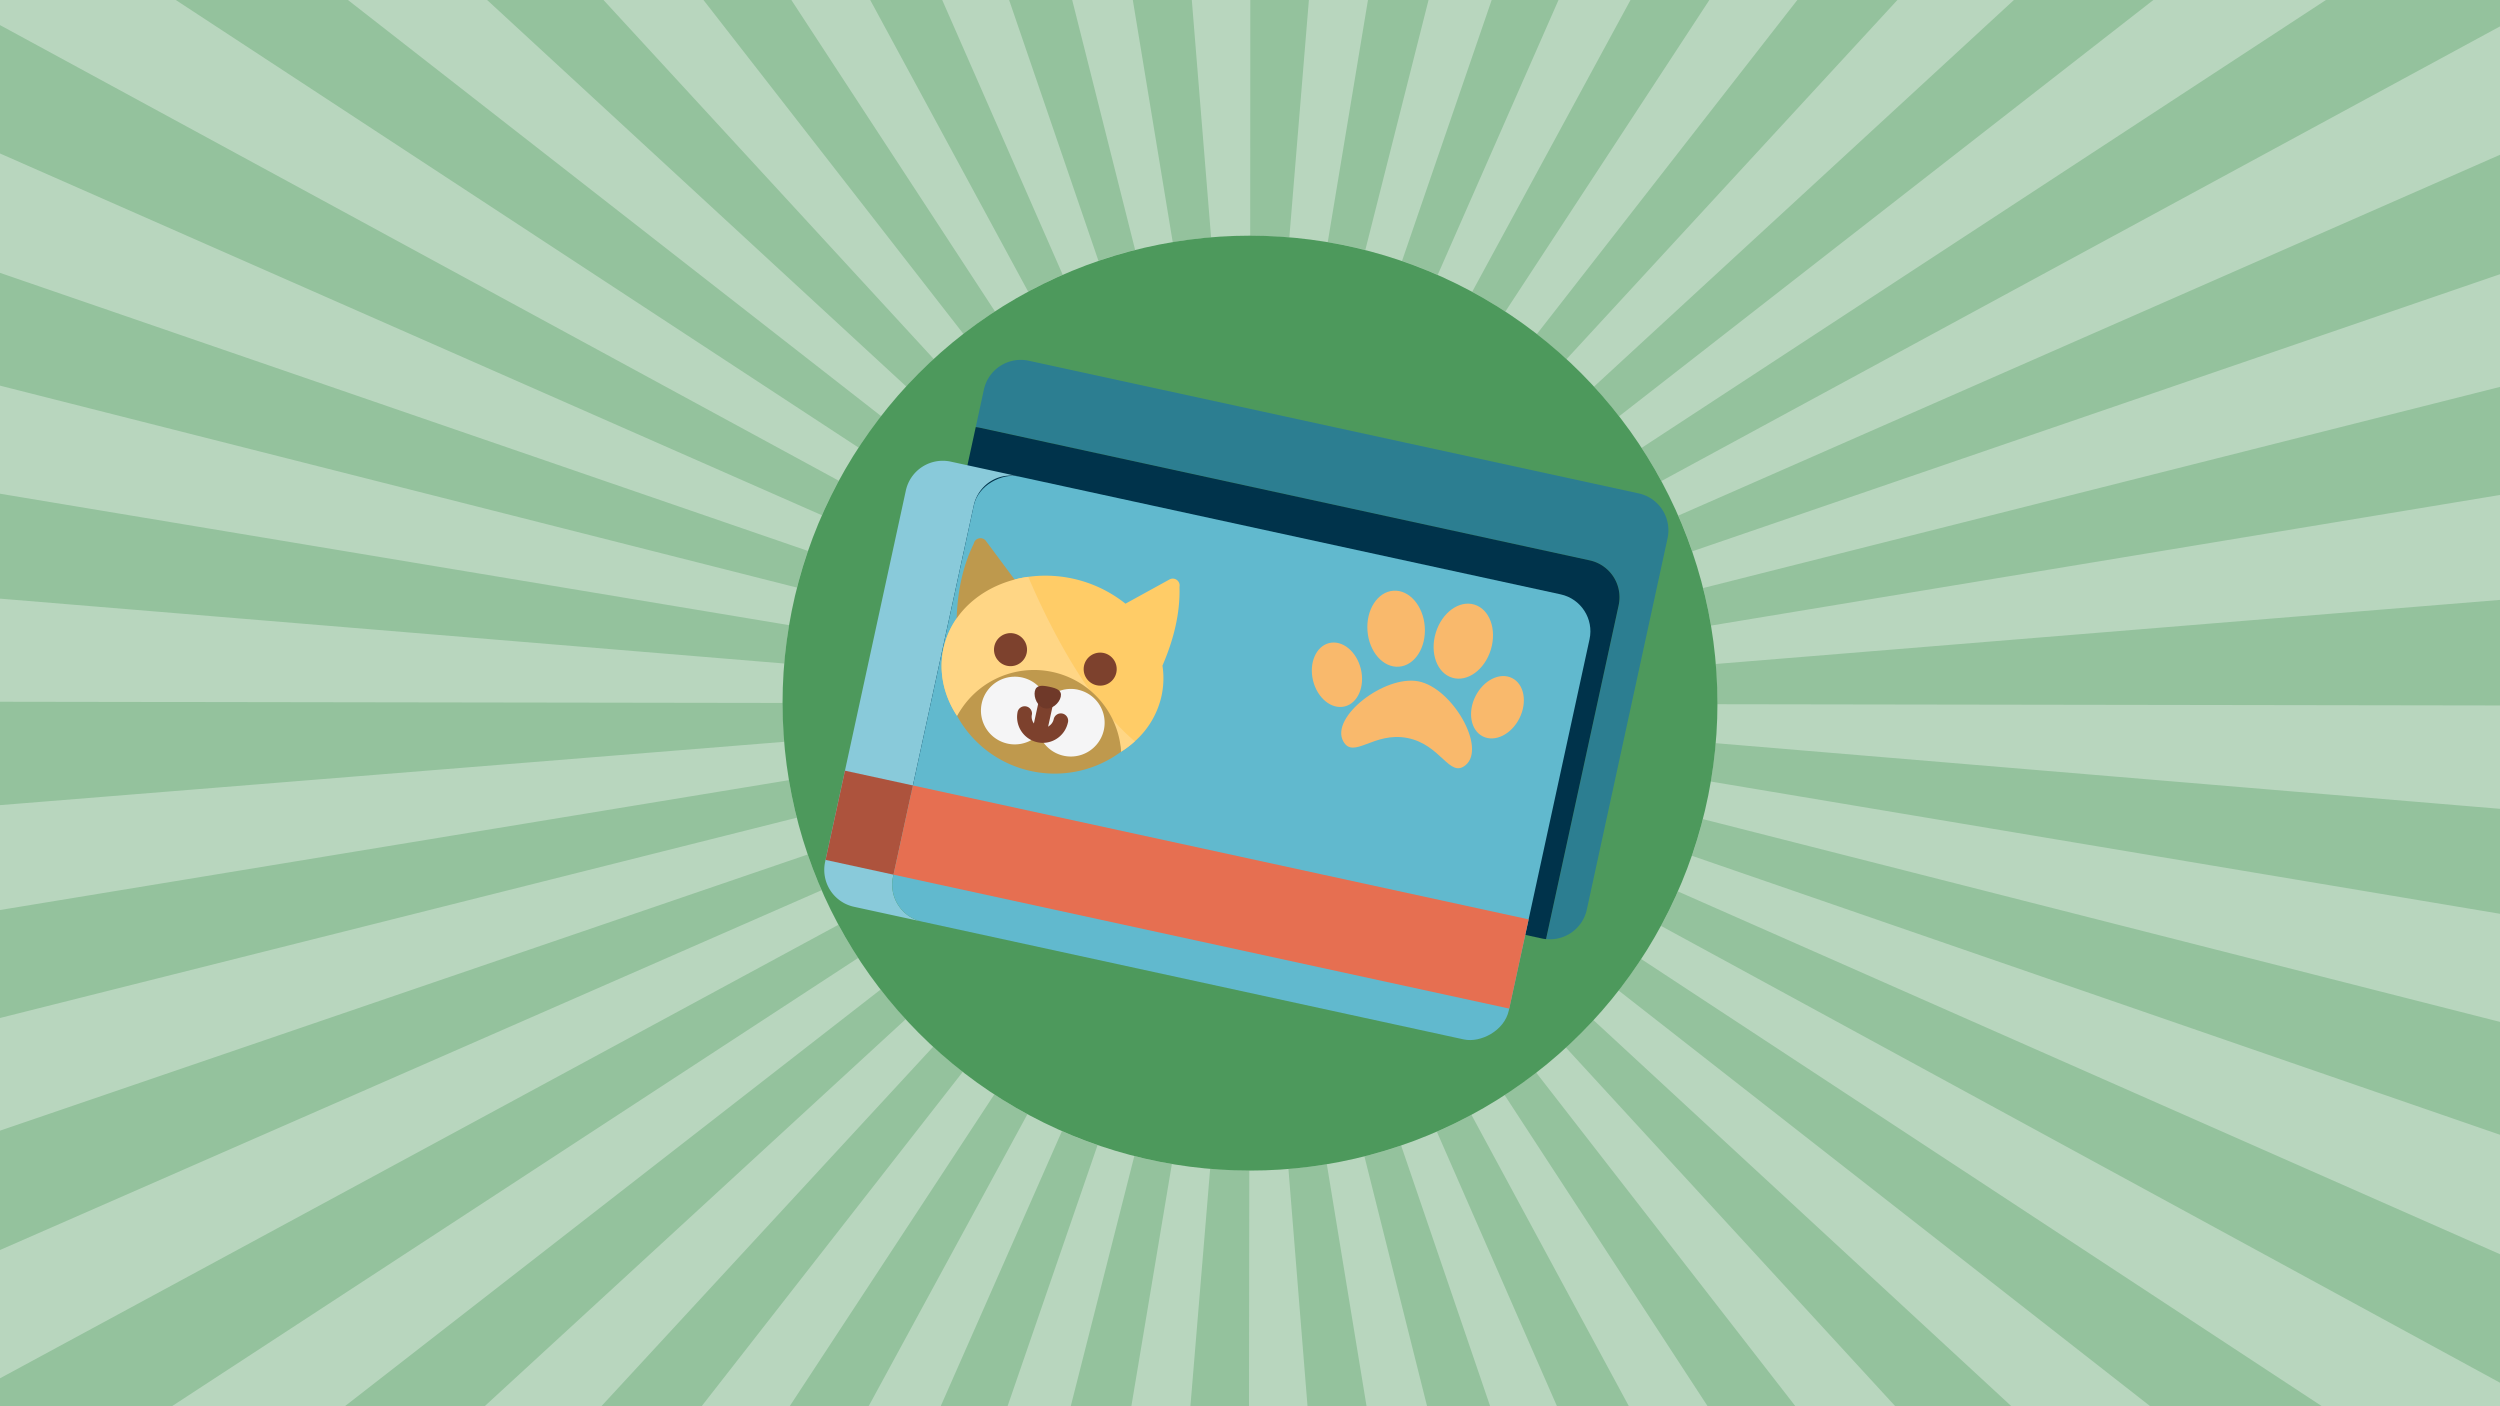 <svg xmlns="http://www.w3.org/2000/svg" viewBox="0 0 1920 1080"><defs><style>.b{fill:#94c29d}.h{fill:#f9b96c}.j{fill:#7d412d}</style></defs><path fill="#b8d6be" d="M0 0h1920v1080H0z"/><path d="M739.94 256.48a365.84 365.84 0 0124.21-17.29L607.77 0h-67.51zM1005.23 0h-45l-.08 181.14c10 0 20.15.42 30.06 1.23zM900.65 186c9.69-1.6 19.61-2.82 29.47-3.62L915.31 0H870zM843.61 200.32c9.23-3.16 18.71-6 28.18-8.36L823.45 0H775zM612.09 451.28c2.4-9.47 5.23-18.95 8.4-28.18L0 209.54v86.63zM696.05 296.86c6.72-7.29 13.83-14.39 21.12-21.1L463.48 0h-89.37zM644.21 369.22L0 19.28v98.59l631.21 277.84c3.95-8.95 8.32-17.87 13-26.49zM659.42 343.79c5.41-8.25 11.24-16.39 17.33-24.19L267.21 0H135zM789.63 224c8.63-4.68 17.56-9.05 26.53-13L723.62 0h-55.3zM1260.72 344c5.4 8.25 10.51 16.81 15.2 25.46L1920 20.27V0h-133.69zM1288.91 396c3.93 9 7.54 18.19 10.71 27.44L1920 210.6v-91.73zM1920 380.14v-83l-612 154.48c2.38 9.48 4.41 19.18 6 28.85zM1019.7 186c9.67 1.6 19.38 3.63 28.86 6l48.56-192h-46.52zM659.08 735.68a361.07 361.07 0 01-15.17-25.46L0 1058.53V1080h132zM1130.63 224.13c8.63 4.69 17.19 9.8 25.44 15.2L1312.79 0h-60.56zM1076.74 200.44c9.23 3.17 18.44 6.77 27.39 10.71L1196.94 0h-51.33zM1224.11 297a363.56 363.56 0 0119.3 22.76L1653.78 0h-107.09zM602.39 509.59c.81-9.86 2-19.77 3.66-29.47L0 379.17v80.59zM1180.26 256.64c7.8 6.08 15.46 12.57 22.74 19.29L1457.2 0h-76.86zM1076.08 879.79c-9.24 3.15-18.72 6-28.2 8.33L1096 1080h48.44zM1223.72 783.39a362.511 362.511 0 01-21.15 21.08l253 275.53h89.2zM1260.39 736.5a363.301 363.301 0 01-17.35 24.17L1651.41 1080h131.84zM1130.07 856.17c-8.64 4.66-17.57 9-26.55 13l92.24 210.83H1251zM1179.78 823.73c-7.81 6.07-16 11.88-24.23 17.28l155.93 239h67.42zM602.33 569.7c-.79-9.78-1.19-19.78-1.19-29.7v-.12L0 538.94v79.4zM1920 963.23l-631.36-278.62c-4 8.95-8.33 17.85-13 26.47L1920 1061.93zM1317.58 570.75c-.82 9.87-2.06 19.78-3.69 29.47L1920 701.79v-80.62zM1307.82 629.07c-2.41 9.45-5.24 18.93-8.43 28.16L1920 871.5v-86.69zM1317.64 509.94c.81 9.91 1.22 20 1.22 30.06v.84l601.14.95v-81.07zM631 683.68c-3.93-9-7.52-18.19-10.68-27.44L0 868.35V960zM695.64 782.69c-6.7-7.29-13.19-15-19.26-22.77L264.83 1080h107.34zM611.92 628c-2.38-9.47-4.39-19.18-6-28.85L0 698.89v82.93zM739.45 823.13a362.132 362.132 0 01-22.71-19.3L461.83 1080h77zM1019 894.09c-9.71 1.6-19.63 2.8-29.49 3.59l14.66 182.32h45.34zM900 893.92c-9.67-1.61-19.38-3.65-28.85-6.06L822.32 1080h46.55zM959.46 898.86c-10 0-20.15-.44-30.06-1.26L914.23 1080h45zM789.06 855.7c-8.63-4.69-17.18-9.81-25.41-15.22L606.46 1080h60.63zM842.93 879.45c-9.22-3.18-18.43-6.79-27.37-10.73L722.43 1080h51.37z" class="b"/><circle cx="960" cy="540" r="359" fill="#4d995c"/><path fill="#2c7e91" d="M1258.52 378.93L842.3 288.39l-52.18-11.34a29 29 0 00-34.5 22.17L749.37 328a29.12 29.12 0 013.22.5l52.17 11.35L1221 430.39a29 29 0 0122.17 34.48l-55.76 256.36a29 29 0 0031.27-22.67l62-285.16a29 29 0 00-22.16-34.47z"/><path fill="#00334b" d="M1221 430.39l-416.24-90.53-52.17-11.35a29.12 29.12 0 00-3.22-.5l-55.82 256.36a29 29 0 0022.18 34.51l52.18 11.35 416.21 90.52a27.1 27.1 0 003.23.5l55.76-256.36a29 29 0 00-22.11-34.5z"/><path fill="#89cada" d="M685.87 673.22l62-285.16a29 29 0 0134.49-22.18l-52.16-11.34a29 29 0 00-34.5 22.15l-62 285.21a29 29 0 0022.17 34.51l52.18 11.35a29 29 0 01-22.19-34.52z"/><rect width="349.81" height="483.93" x="778.41" y="340.15" fill="#61b9ce" rx="29" transform="rotate(-77.73 953.32 582.118)"/><ellipse cx="1072.22" cy="482.85" class="h" rx="22.06" ry="29.25" transform="rotate(-4.23 1072.186 482.788)"/><ellipse cx="1123.8" cy="492.39" class="h" rx="29.34" ry="22.12" transform="rotate(-73.19 1123.824 492.385)"/><ellipse cx="1150.05" cy="543.16" class="h" rx="25.06" ry="18.89" transform="rotate(-63.4 1150.05 543.166)"/><ellipse cx="1026.77" cy="518.21" class="h" rx="18.89" ry="25.06" transform="rotate(-13.74 1026.754 518.205)"/><path d="M1125.63 587.58c-12.45 10.42-18.78-15.73-44.75-20.8s-41.47 16.72-49.28 2.49c-10.15-18.54 31.79-51.06 57.77-46s52.29 50.88 36.26 64.31z" class="h"/><path fill="#ffcc67" d="M892.77 511.2c8.77-20.3 13.66-40.46 13.07-60.45a5.26 5.26 0 00-7.67-5.72l-33.8 18.6A98.62 98.62 0 00789.7 443c-32.25 4.5-58.63 25.41-65.07 55-3.94 18.13.3 36.46 10.46 51.88 12.92-21.86 41.9-33.65 71.84-27.13s51.41 29.3 54.07 54.55a74 74 0 0010.53-7.95 65.64 65.64 0 0020.52-34.86 64.23 64.23 0 00.72-23.29z"/><circle cx="844.94" cy="513.89" r="12.69" class="j"/><path fill="#be994d" d="M757.21 415.46l24.27 32.67-46.86 30.17c.38-22.3 4.38-42.76 13.22-60.78a5.26 5.26 0 019.37-2.06z"/><path fill="#ffd685" d="M871.54 569.34a75.5 75.5 0 01-10.54 7.95c-2.67-25.24-24.14-48-54.08-54.52S748 528 735.09 549.9c-10.16-15.43-14.4-33.66-10.46-51.89 6.44-29.63 32.86-50.48 65.07-55 14.3 33.53 44.09 94.61 81.84 126.33z"/><path fill="#bf994d" d="M791.83 592.18A85.54 85.54 0 00861 577.3a67 67 0 00-125.92-27.39 85.45 85.45 0 0056.75 42.27z"/><path fill="#f5f5f6" d="M827.94 529.69a25.88 25.88 0 00-24.09 7.24 26 26 0 10-5.85 26.91 25.94 25.94 0 1029.94-34.11z"/><path d="M792.506 562.588l5.488-25.23 10.963 2.384-5.487 25.23z" class="j"/><path d="M800.89 570.52a19.85 19.85 0 01-19.33-24 5.61 5.61 0 0111 1.92c0 .16-.06.31-.1.46a8.57 8.57 0 0016.74 3.64 5.61 5.61 0 0111.06 1.92c0 .15-.07.31-.11.46a19.81 19.81 0 01-19.28 15.6z" class="j"/><circle cx="776.04" cy="498.9" r="12.69" class="j" transform="rotate(-80.78 776.071 498.89)"/><path fill="#6f3929" d="M814.66 535.13c-1.06 4.9-6.86 10.06-12.35 8.87s-8.61-8.31-7.55-13.2 5.61-4.54 11.22-3.35 9.75 2.73 8.68 7.68z"/><path fill="#ad533d" d="M634.04 660.398l14.901-68.518 52.18 11.348-14.901 68.519z"/><path fill="#e66f51" d="M686.213 671.753l14.902-68.518 472.875 102.844-14.902 68.518z"/></svg>